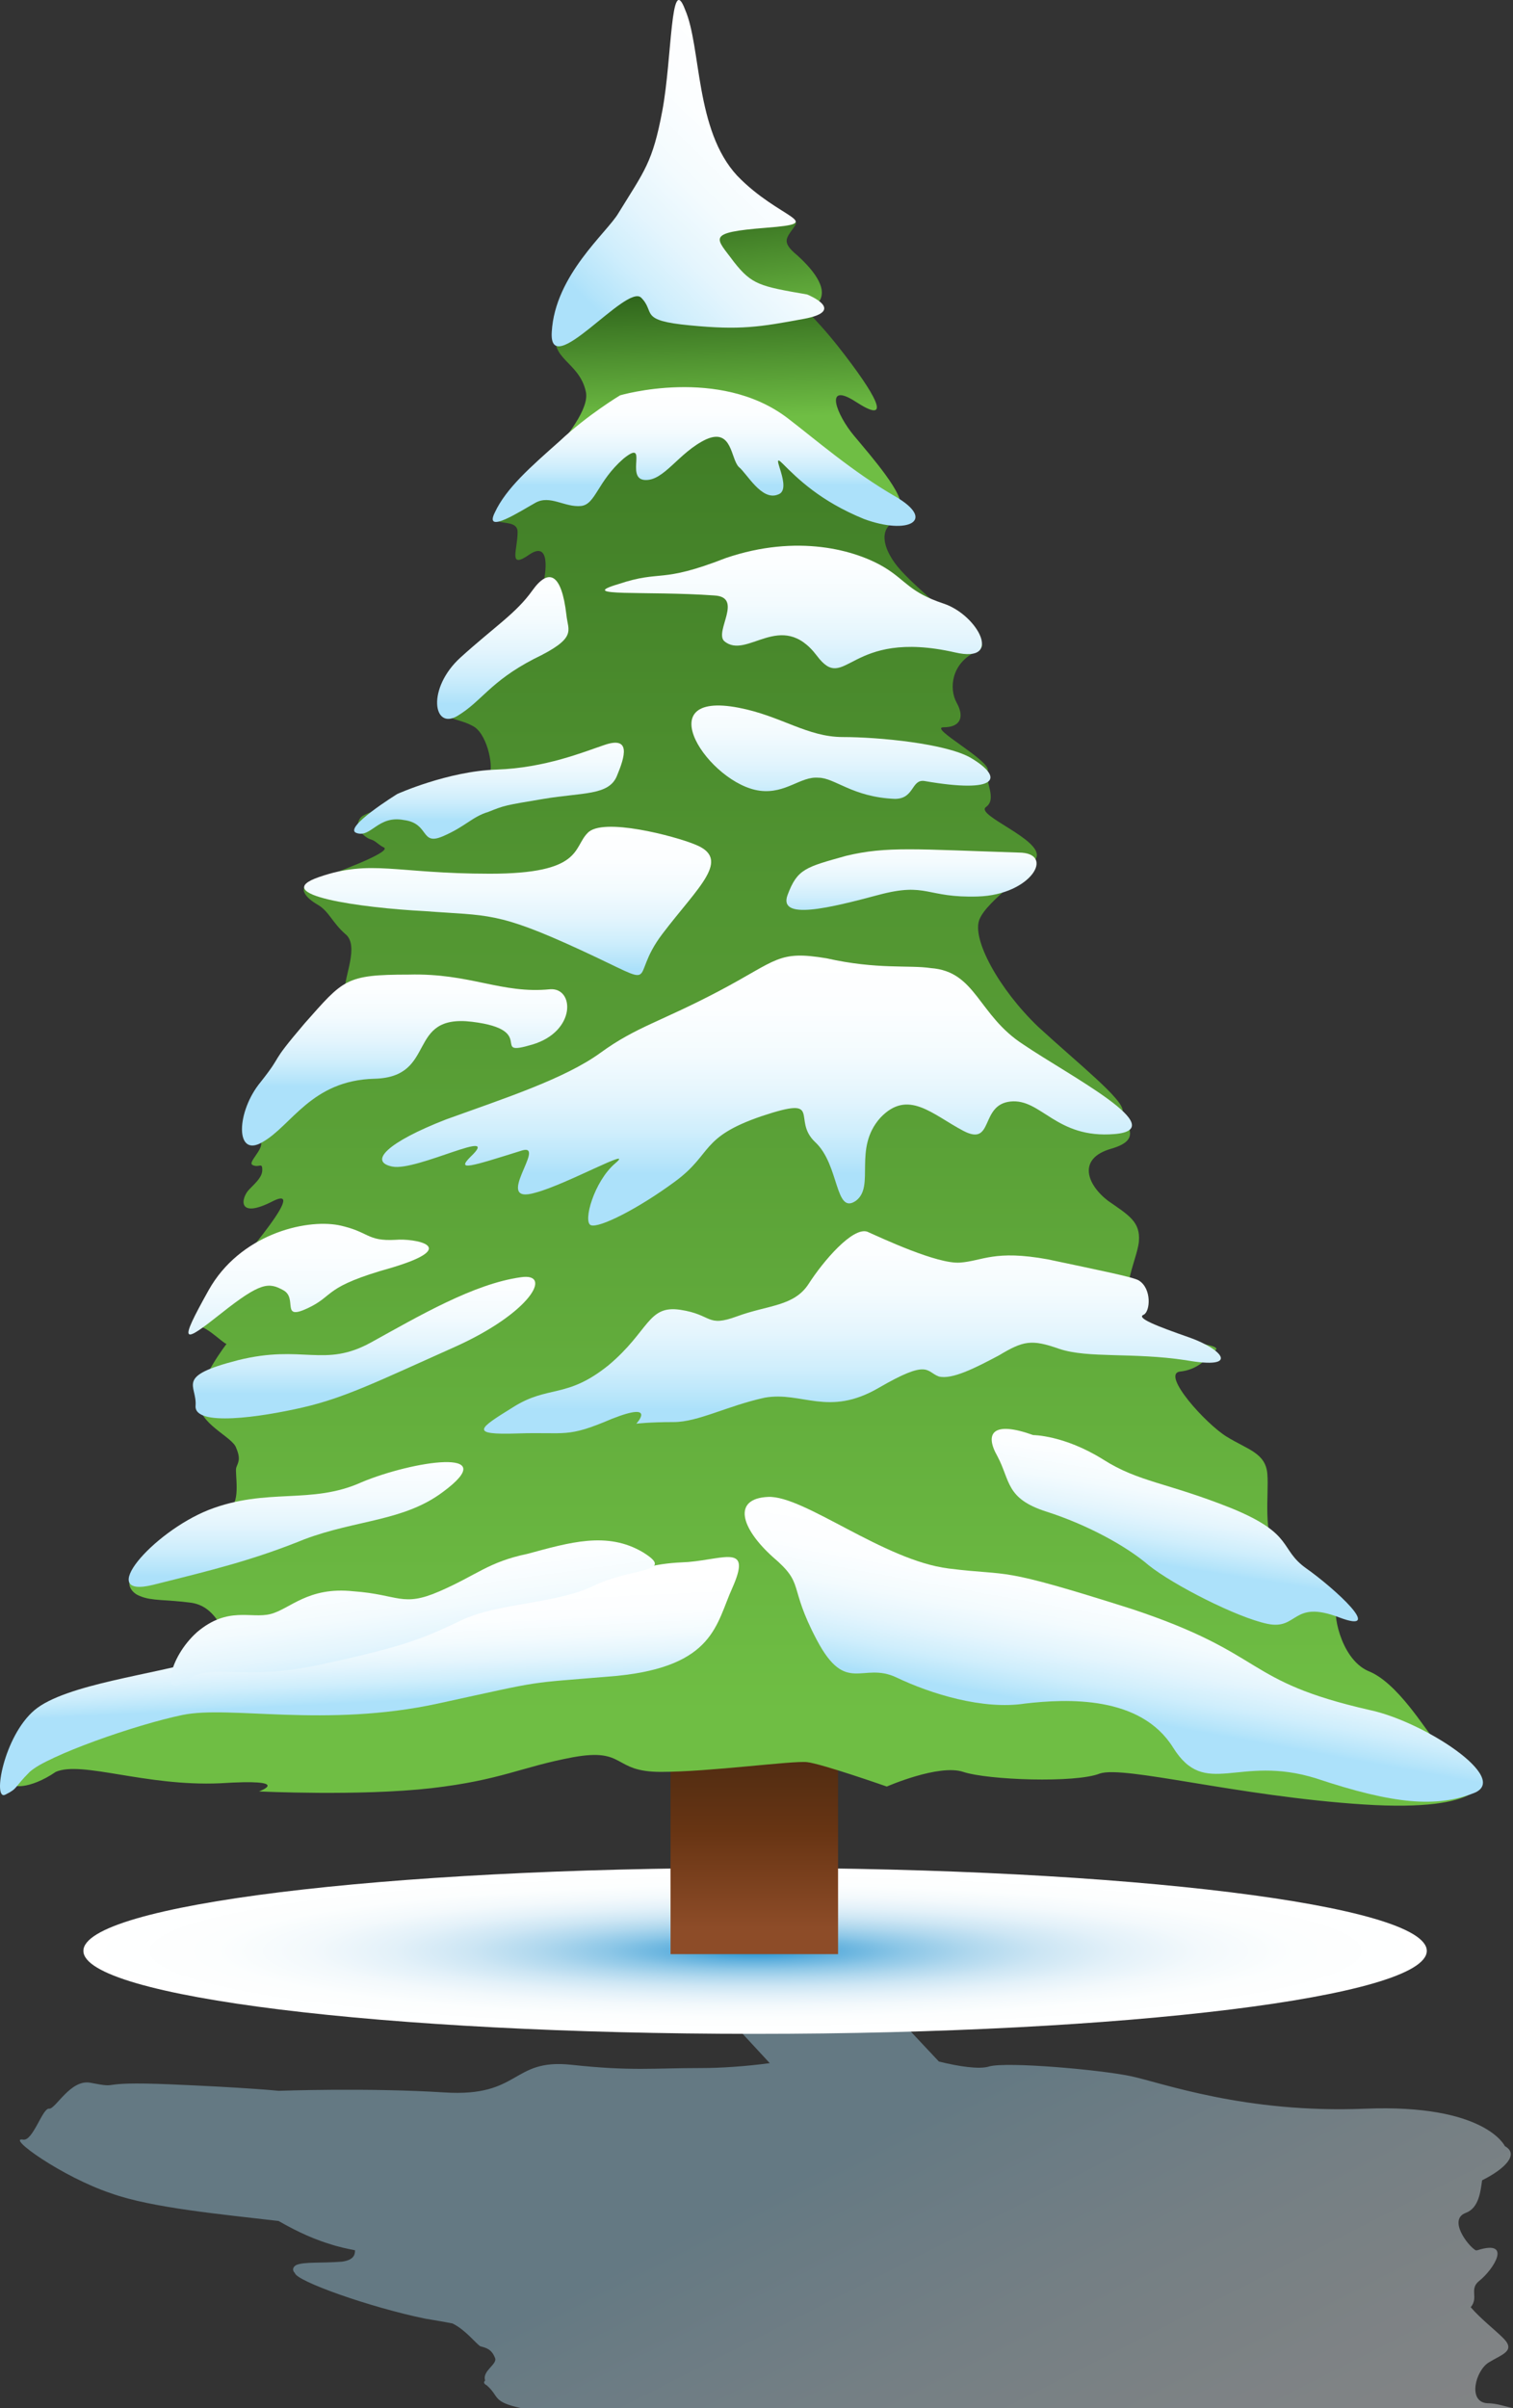 <?xml version="1.0" encoding="UTF-8"?> <svg xmlns="http://www.w3.org/2000/svg" width="528" height="840" viewBox="0 0 528 840" fill="none"><rect x="0" y="0" width="528" height="840" fill="#333333" stroke="none"/> <path opacity="0.4" d="M517.22 760.521C516.653 764.494 516.085 770.169 511.545 771.872C505.301 774.142 512.112 783.224 514.95 784.926H515.517C528.004 780.953 521.193 791.737 516.085 795.71C512.68 798.548 516.085 801.386 513.247 804.791C516.653 808.764 521.761 812.737 524.599 815.575C529.139 820.115 524.031 821.25 519.49 824.088C514.95 826.926 512.112 837.71 518.923 838.277C522.328 838.277 525.166 839.412 528.004 839.98H181.789C171.573 837.71 174.411 836.007 169.87 832.034C168.735 831.467 168.735 830.899 169.302 830.332C168.167 826.926 173.843 824.656 172.708 822.385C171.573 819.548 169.87 818.98 167.6 818.413C165.897 817.277 162.492 812.737 157.951 810.467C155.113 809.899 151.708 809.331 148.303 808.764C129.005 804.791 103.465 795.71 102.897 792.872C101.762 791.737 102.33 790.602 103.465 790.034C106.303 788.899 111.978 789.467 119.357 788.899C123.33 788.332 123.897 786.629 123.897 784.926C121.059 784.359 118.222 783.791 114.816 782.656C107.438 780.386 101.195 776.98 97.222 774.71C77.924 772.44 52.952 770.17 38.762 765.061C21.735 759.386 1.871 745.197 8.114 746.332C11.519 746.899 14.925 734.98 17.195 735.548C19.465 735.548 24.573 725.332 31.384 726.467C43.303 728.737 31.952 725.899 59.195 727.035C86.438 728.17 97.222 729.305 97.222 729.305C97.222 729.305 128.438 728.17 155.113 729.872C181.789 731.575 178.383 717.953 199.383 720.224C220.383 722.494 227.762 721.359 244.789 721.359C251.599 721.359 260.113 720.791 268.626 719.656L233.437 681.629H292.464L327.653 719.089C334.464 720.791 341.842 721.926 345.248 720.791C351.491 719.089 383.842 721.926 394.626 724.197C405.41 726.467 434.356 737.251 476.355 735.548C518.355 733.845 525.166 748.602 525.166 748.602C530.274 751.44 525.166 756.548 517.22 760.521Z" fill="url(#paint0_linear_129_567)"></path> <path d="M263.51 709.44C134.051 709.44 29.105 696.48 29.105 680.494C29.105 664.508 134.051 651.548 263.51 651.548C392.968 651.548 497.914 664.508 497.914 680.494C497.914 696.48 392.968 709.44 263.51 709.44Z" fill="url(#paint1_radial_129_567)"></path> <path d="M234.002 563.576H292.461V681.629H234.002V563.576Z" fill="url(#paint2_linear_129_567)"></path> <path d="M4.687 621.467C5.822 619.197 69.389 583.441 102.876 581.17C136.93 578.9 163.038 574.359 170.416 570.387C177.227 566.981 115.362 565.278 105.146 569.251C95.497 572.657 81.876 573.224 79.606 570.954C77.335 568.684 75.065 560.17 66.552 559.035C58.038 557.9 52.93 558.468 48.957 556.765C45.552 555.63 42.146 551.089 49.525 546.549C56.335 542.008 76.2 528.954 80.173 526.116C84.146 523.846 81.876 513.63 82.443 511.927C83.011 510.225 84.146 509.089 82.443 505.116C81.308 501.144 68.822 496.603 69.389 488.657C69.389 481.279 79.038 468.792 79.038 468.792C77.335 468.225 71.092 461.414 67.687 462.549C64.281 463.684 73.362 454.036 76.2 449.495C79.606 444.955 108.551 412.603 95.497 418.847C82.443 425.657 84.146 417.711 86.984 414.874C89.822 412.036 91.524 410.333 91.524 408.063C91.524 405.225 90.389 407.495 88.119 406.36C85.849 405.225 95.497 398.414 88.687 396.711C81.876 395.576 92.66 385.36 96.632 381.387C100.605 376.847 121.038 349.036 120.47 345.063C119.903 341.09 125.578 329.739 120.47 325.766C115.93 321.793 114.795 317.82 110.822 315.55C106.849 313.279 102.876 309.306 109.687 307.036C116.497 304.766 136.362 297.387 134.092 295.685C131.822 294.55 131.254 293.415 129.551 292.847C127.281 292.279 122.741 288.306 126.146 284.901C130.119 281.496 169.848 272.415 170.984 269.577C172.119 266.739 169.849 255.388 164.74 253.117C159.632 250.28 153.389 251.415 153.957 244.036C153.957 236.658 187.443 211.685 189.146 205.442C190.848 199.199 191.984 188.415 184.605 193.523C177.227 198.631 180.632 191.82 180.632 185.577C180.632 179.901 169.281 185.009 173.821 177.631C176.092 174.226 183.47 166.847 190.281 158.901C193.119 160.037 197.092 160.037 203.902 157.766C222.065 151.523 224.902 144.145 240.794 144.145C256.118 144.145 294.713 167.983 300.389 169.685C303.226 170.82 308.335 173.091 313.443 174.793C313.443 174.793 313.443 175.361 312.875 175.361C308.335 178.199 324.794 179.334 315.145 181.037C305.497 182.739 307.767 191.82 314.578 199.199C321.389 206.577 332.172 214.523 333.875 218.496C335.578 222.469 348.064 223.604 340.118 227.577C332.172 231.55 331.037 240.063 333.875 245.171C336.713 250.28 335.01 253.685 329.334 253.685C323.659 253.685 346.361 265.604 344.659 269.009C343.524 272.415 348.064 278.658 344.091 281.496C340.118 284.333 363.956 292.847 361.686 299.09C359.415 304.766 344.659 313.847 341.821 320.658C338.983 327.468 348.632 345.063 362.253 358.117C376.442 371.171 392.334 383.657 391.767 387.63C391.767 391.603 399.713 397.279 387.794 400.684C375.875 404.09 379.28 413.171 386.659 418.847C394.037 423.955 398.01 426.225 397.442 433.036C396.875 439.846 388.929 452.9 397.442 460.846C405.388 468.792 427.523 468.225 424.118 471.063C421.28 473.9 417.875 477.873 411.631 478.441C405.388 479.576 420.712 496.603 428.091 501.144C435.469 505.684 441.712 506.819 442.28 514.198C442.848 521.576 440.577 535.197 445.685 541.441C450.793 547.116 475.766 564.143 471.226 562.441C466.685 561.305 468.388 561.873 466.685 561.306C464.983 560.738 467.253 578.333 477.469 582.873C487.685 586.846 497.334 603.305 501.307 607.846C505.847 612.386 517.199 620.332 517.199 620.332C517.199 620.332 519.469 632.251 475.766 629.413C432.064 626.576 392.334 615.792 383.821 618.63C375.307 622.035 344.659 620.9 336.145 618.062C327.632 615.224 309.47 623.17 309.47 623.17C309.47 623.17 286.767 615.224 281.659 614.657C276.551 614.089 247.605 618.062 230.578 618.062C213.551 618.062 218.659 609.549 199.929 612.954C181.767 616.359 174.957 620.9 150.551 623.738C125.578 626.576 90.389 624.873 90.389 624.873C90.389 624.873 102.876 620.332 76.768 622.035C50.66 623.17 28.525 614.089 19.444 618.062C10.363 624.305 2.984 623.738 4.687 621.467Z" fill="url(#paint3_linear_129_567)"></path> <path d="M240.8 146.415C225.476 146.415 222.638 153.793 203.909 160.037C197.098 162.307 193.125 162.307 190.287 161.172C198.233 152.091 205.611 142.442 204.476 136.766C202.206 125.983 191.422 125.415 194.26 115.199C197.098 104.983 238.53 99.875 243.638 101.577C244.773 102.145 245.908 101.01 245.908 98.74L255.557 101.01C259.53 103.848 264.638 106.118 271.449 106.685C275.989 107.253 279.395 108.388 282.8 109.523C283.935 111.226 287.341 114.064 294.719 123.712C307.773 140.739 310.043 147.55 298.692 140.172C287.341 132.793 291.881 144.712 298.125 152.091C303.8 158.901 316.287 173.091 314.016 177.064C308.908 175.361 303.233 172.523 300.962 171.955C294.719 170.253 256.692 146.415 240.8 146.415Z" fill="url(#paint4_linear_129_567)"></path> <path d="M246.475 89.659C246.475 86.821 246.475 83.415 247.042 81.145C249.313 77.74 256.691 75.47 264.069 74.335C272.015 74.902 278.826 76.037 277.691 78.307C274.853 82.848 272.015 83.983 278.258 89.091C284.502 94.767 289.61 101.578 285.069 106.118C283.367 107.821 282.231 108.388 282.799 110.091C279.394 108.956 275.988 107.821 271.448 107.253C255.556 104.983 248.177 97.037 246.475 89.659Z" fill="url(#paint5_linear_129_567)"></path> <path d="M478.041 596.495C496.771 600.468 527.419 620.332 514.365 625.441C501.311 630.549 486.554 629.413 459.311 620.332C432.068 611.819 420.717 627.711 409.366 609.549C398.014 591.387 372.474 592.522 357.717 594.224C342.96 596.495 324.798 590.819 312.879 585.143C300.961 579.468 295.285 591.387 285.069 572.089C274.852 552.792 281.096 552.792 269.744 543.144C258.393 532.927 255.555 522.711 268.042 522.144C280.528 521.576 308.339 544.279 331.041 547.116C353.744 549.954 346.933 545.981 395.176 561.306C442.852 577.197 433.203 586.278 478.041 596.495Z" fill="url(#paint6_linear_129_567)"></path> <path d="M360.559 500.576C346.37 495.468 343.532 500.009 348.073 507.954C352.613 516.468 350.911 522.711 365.1 527.252C379.289 531.792 392.911 539.171 400.857 545.981C409.37 552.792 431.505 564.143 442.289 566.414C453.073 568.684 450.802 557.9 467.262 564.143C483.721 570.387 465.559 553.927 455.91 547.117C446.262 540.306 451.937 535.198 429.802 526.117C407.1 517.036 397.451 517.036 384.965 509.09C371.343 500.576 360.559 500.576 360.559 500.576Z" fill="url(#paint7_linear_129_567)"></path> <path d="M397.438 446.657C401.979 449.495 401.411 457.441 399.141 458.576C396.303 459.711 403.681 462.549 415.033 466.522C426.384 470.495 433.195 477.873 413.897 474.468C395.168 471.63 379.843 473.9 369.627 470.495C359.979 467.09 357.141 467.657 348.627 472.765C340.114 477.306 332.168 481.279 327.627 480.144C323.087 478.441 324.222 473.9 306.628 484.117C289.033 494.333 279.952 485.252 266.898 487.522C253.844 490.36 243.628 496.035 235.114 496.035C226.601 496.035 222.06 496.603 222.06 496.603C222.06 496.603 229.439 488.657 213.547 494.9C197.655 501.711 197.655 499.441 180.628 500.008C163.601 500.576 167.006 498.306 178.925 490.927C191.412 482.981 197.655 488.09 212.412 476.171C226.601 464.252 226.033 455.171 237.385 456.873C248.736 458.576 246.466 463.117 257.249 459.144C268.033 455.171 277.114 455.738 282.222 447.792C287.33 439.846 297.546 427.928 302.655 429.63C307.763 431.901 327.06 440.982 335.006 440.414C342.952 439.846 346.925 435.873 365.654 439.279C384.384 443.252 395.735 445.522 397.438 446.657Z" fill="url(#paint8_linear_129_567)"></path> <path d="M181.763 445.522C193.114 443.819 185.168 458.009 158.493 469.927C131.817 481.846 120.466 487.522 105.709 490.927C90.952 494.333 67.682 497.738 68.25 490.36C68.817 482.981 60.871 480.144 83.006 474.468C105.709 468.792 113.087 477.306 129.547 468.225C146.006 459.144 165.303 447.792 181.763 445.522Z" fill="url(#paint9_linear_129_567)"></path> <path d="M324.806 337.685C340.698 338.82 341.266 354.144 357.158 364.36C373.049 375.144 409.374 393.874 388.941 395.577C368.509 397.279 363.401 383.09 352.617 384.225C341.833 385.36 346.941 400.117 336.158 394.441C325.374 388.766 316.86 379.685 307.212 389.901C297.563 400.685 305.509 413.739 298.698 418.847C291.32 423.955 293.023 406.36 284.509 398.414C275.996 390.468 287.915 381.955 265.779 389.333C244.212 396.712 248.753 402.387 235.698 412.036C222.644 421.685 209.023 428.495 206.185 427.36C203.347 426.225 207.32 412.036 214.699 405.793C222.077 399.549 197.672 413.171 186.888 416.009C171.564 420.549 190.861 398.982 182.347 401.252C164.185 406.928 159.077 408.631 164.185 403.522C175.537 392.739 145.456 408.631 136.942 406.928C128.429 405.225 135.239 398.414 155.672 390.468C176.104 383.09 197.104 376.279 209.59 367.198C222.077 358.117 230.59 356.415 251.023 345.631C271.455 334.847 271.455 331.442 288.482 334.279C306.077 338.252 317.428 336.55 324.806 337.685Z" fill="url(#paint10_linear_129_567)"></path> <path d="M191.999 345.063C200.513 344.496 201.08 359.82 185.756 364.36C170.432 368.901 188.026 359.252 164.756 356.414C141.486 353.577 152.837 375.712 130.702 376.279C108.567 376.847 101.756 392.739 91.54 398.414C81.892 404.09 82.459 387.631 90.973 377.414C99.486 366.631 93.243 372.306 106.297 356.982C119.918 341.658 120.486 339.955 142.621 339.955C164.189 339.387 174.972 346.766 191.999 345.063Z" fill="url(#paint11_linear_129_567)"></path> <path d="M355.453 297.388C368.507 297.388 359.993 312.144 341.264 312.712C323.102 313.279 323.669 307.604 306.642 312.144C289.615 316.685 271.453 321.225 274.859 312.144C278.264 303.063 281.102 302.496 295.291 298.523C309.48 295.117 319.696 296.252 355.453 297.388Z" fill="url(#paint12_linear_129_567)"></path> <path d="M338.976 264.469C350.327 271.28 348.625 276.955 322.517 272.415C317.976 271.847 319.111 278.658 312.301 278.658C297.544 278.091 291.301 271.28 285.625 271.28C279.382 270.712 274.274 276.955 265.193 275.82C247.598 273.55 225.463 240.631 257.814 246.874C272.571 249.712 281.652 257.091 294.138 257.091C306.625 257.091 330.463 259.361 338.976 264.469Z" fill="url(#paint13_linear_129_567)"></path> <path d="M242.504 294.55C255.558 299.658 243.639 309.306 231.153 325.766C218.666 342.225 232.288 345.063 202.774 331.441C173.261 317.82 170.423 319.522 148.288 317.82C126.153 316.685 93.234 312.144 111.396 305.901C129.558 299.658 138.072 304.766 170.991 304.766C203.342 304.766 199.937 295.685 205.045 290.577C210.153 284.901 235.693 291.712 242.504 294.55Z" fill="url(#paint14_linear_129_567)"></path> <path d="M274.845 145.848C284.494 153.226 297.548 164.577 312.304 173.091C327.061 181.604 316.845 186.712 301.521 181.037C286.196 174.793 278.25 166.847 273.142 161.739C268.034 156.631 277.115 170.82 271.44 172.523C265.764 174.793 260.656 165.145 257.818 162.875C254.98 160.037 255.548 149.253 246.467 153.226C236.818 157.766 231.71 167.983 224.899 167.415C218.088 166.847 226.602 152.658 217.521 160.037C208.44 167.983 207.872 175.929 202.764 176.496C197.089 177.064 191.98 172.523 186.872 175.361C181.764 178.199 168.71 186.712 172.683 178.766C176.656 170.253 185.17 162.875 195.386 153.794C205.034 144.712 216.386 137.902 216.386 137.902C216.386 137.902 251.007 127.686 274.845 145.848Z" fill="url(#paint15_linear_129_567)"></path> <path d="M308.892 198.063C316.27 202.604 317.405 206.577 329.324 210.55C341.243 214.523 350.324 231.55 333.297 227.577C295.838 219.063 295.27 242.333 285.054 228.712C272.567 212.252 260.648 230.415 252.703 223.604C249.297 220.198 259.513 208.279 249.297 207.712C225.459 206.009 200.487 208.28 215.811 203.739C231.135 198.631 230 203.739 253.27 194.658C278.243 186.144 298.675 191.82 308.892 198.063Z" fill="url(#paint16_linear_129_567)"></path> <path d="M281.658 102.713C281.658 102.713 295.847 108.388 280.523 111.226C265.198 114.064 258.388 115.199 240.793 113.496C222.631 111.794 228.874 108.956 223.766 103.848C218.658 98.74 191.415 133.361 192.55 115.767C193.685 95.902 211.847 81.145 215.82 74.334C224.901 59.578 227.739 56.74 231.144 38.578C234.55 20.416 233.982 -10.233 239.09 3.389C244.766 16.443 242.496 45.388 257.252 61.28C272.009 76.605 289.036 77.74 267.469 79.442C245.901 81.145 249.874 82.848 256.117 91.361C262.36 99.307 265.198 99.875 281.658 102.713Z" fill="url(#paint17_linear_129_567)"></path> <path d="M197.667 214.523C198.235 220.199 201.64 222.469 186.316 229.847C170.992 237.793 168.154 244.604 159.641 249.712C151.127 254.82 148.857 240.063 160.776 229.28C172.695 218.496 180.073 213.955 185.749 206.009C191.424 198.063 195.965 199.766 197.667 214.523Z" fill="url(#paint18_linear_129_567)"></path> <path d="M210.722 259.928C203.912 262.199 190.29 267.874 173.263 268.442C156.236 269.009 138.642 276.955 138.642 276.955C138.642 276.955 119.344 288.874 124.452 290.577C129.56 292.28 131.831 284.334 140.912 286.036C149.993 287.171 146.587 295.117 154.533 291.712C162.479 288.307 164.75 284.901 170.425 283.198C176.101 280.928 176.101 280.928 189.722 278.658C203.344 276.388 212.425 277.523 215.263 270.712C218.101 263.901 220.371 256.523 210.722 259.928Z" fill="url(#paint19_linear_129_567)"></path> <path d="M255.552 553.927C249.876 566.414 249.308 581.17 215.254 584.576C181.768 587.414 191.984 585.711 152.822 594.225C113.66 602.738 80.174 594.792 63.714 598.198C47.255 601.603 16.607 612.387 10.363 618.062C4.688 623.738 6.39 623.738 1.85 626.008C-2.691 628.278 1.282 605.576 12.066 596.495C22.85 587.414 54.633 584.008 70.525 578.9C86.417 573.792 97.768 574.927 105.147 576.63C112.525 578.333 119.903 576.63 127.849 574.927C135.795 573.225 155.66 568.684 164.174 563.008C173.255 557.333 163.606 565.279 194.822 555.63C226.606 545.981 228.308 545.414 240.227 544.846C253.281 543.711 262.362 538.603 255.552 553.927Z" fill="url(#paint20_linear_129_567)"></path> <path d="M224.344 541.441C236.263 548.819 220.371 546.549 206.749 553.36C193.128 559.603 173.831 559.035 160.777 565.279C147.723 571.522 140.912 574.36 111.966 580.603C83.588 586.846 73.939 579.468 64.858 586.279C56.345 593.089 58.615 578.333 68.831 569.252C79.615 560.171 87.561 564.711 94.371 563.008C101.182 561.306 107.425 553.36 123.317 555.062C139.209 556.198 140.344 560.738 153.398 555.062C166.452 549.387 170.425 544.846 184.047 542.008C198.804 538.035 211.858 534.063 224.344 541.441Z" fill="url(#paint21_linear_129_567)"></path> <path d="M154.532 520.441C140.91 530.657 124.451 530.09 106.289 536.9C88.127 544.279 73.938 547.684 53.505 552.792C33.073 557.9 52.938 534.63 72.802 526.684C93.235 518.738 108.559 524.982 126.154 517.036C143.748 509.657 176.099 504.549 154.532 520.441Z" fill="url(#paint22_linear_129_567)"></path> <path d="M138.061 432.468C144.304 431.901 161.331 434.738 136.926 442.117C112.52 448.928 117.061 451.765 107.412 456.306C97.764 460.846 104.007 452.9 98.899 450.063C93.791 447.225 90.953 447.225 77.331 458.009C63.71 468.792 62.007 469.36 72.791 450.063C83.575 430.765 106.277 425.09 118.196 427.36C128.98 429.63 127.845 433.036 138.061 432.468Z" fill="url(#paint23_linear_129_567)"></path> <defs> <linearGradient id="paint0_linear_129_567" x1="383.402" y1="977.362" x2="261.033" y2="736.444" gradientUnits="userSpaceOnUse"> <stop stop-color="white"></stop> <stop offset="0.181" stop-color="#FAFDFF"></stop> <stop offset="0.39" stop-color="#ECF8FE"></stop> <stop offset="0.613" stop-color="#D5F0FC"></stop> <stop offset="0.844" stop-color="#B5E4FB"></stop> <stop offset="0.899" stop-color="#ACE1FA"></stop> </linearGradient> <radialGradient id="paint1_radial_129_567" cx="0" cy="0" r="1" gradientUnits="userSpaceOnUse" gradientTransform="translate(263.701 680.565) rotate(180) scale(234.594 28.834)"> <stop stop-color="#2191D0"></stop> <stop offset="0.034" stop-color="#349BD4"></stop> <stop offset="0.125" stop-color="#64B2DE"></stop> <stop offset="0.221" stop-color="#8DC7E7"></stop> <stop offset="0.322" stop-color="#B0D8EE"></stop> <stop offset="0.427" stop-color="#CDE6F4"></stop> <stop offset="0.54" stop-color="#E3F1F9"></stop> <stop offset="0.663" stop-color="#F3F9FC"></stop> <stop offset="0.803" stop-color="#FCFEFE"></stop> <stop offset="1" stop-color="white"></stop> </radialGradient> <linearGradient id="paint2_linear_129_567" x1="262.886" y1="572.904" x2="262.886" y2="672.446" gradientUnits="userSpaceOnUse"> <stop stop-color="#2D2010"></stop> <stop offset="0.658" stop-color="#673413"></stop> <stop offset="1" stop-color="#8D4C28"></stop> </linearGradient> <linearGradient id="paint3_linear_129_567" x1="260.762" y1="-114.999" x2="260.762" y2="627.663" gradientUnits="userSpaceOnUse"> <stop stop-color="#255715"></stop> <stop offset="0.96" stop-color="#6FBE44"></stop> </linearGradient> <linearGradient id="paint4_linear_129_567" x1="249.507" y1="95.488" x2="251.394" y2="148.372" gradientUnits="userSpaceOnUse"> <stop stop-color="#255715"></stop> <stop offset="0.96" stop-color="#6FBE44"></stop> </linearGradient> <linearGradient id="paint5_linear_129_567" x1="262.263" y1="59.287" x2="268.992" y2="117.723" gradientUnits="userSpaceOnUse"> <stop stop-color="#255715"></stop> <stop offset="0.96" stop-color="#6FBE44"></stop> </linearGradient> <linearGradient id="paint6_linear_129_567" x1="394.524" y1="541.864" x2="383.192" y2="604.194" gradientUnits="userSpaceOnUse"> <stop stop-color="white"></stop> <stop offset="0.27" stop-color="#FCFEFF"></stop> <stop offset="0.449" stop-color="#F3FBFE"></stop> <stop offset="0.603" stop-color="#E4F5FD"></stop> <stop offset="0.742" stop-color="#CFEEFC"></stop> <stop offset="0.869" stop-color="#B4E4FA"></stop> <stop offset="0.899" stop-color="#ACE1FA"></stop> </linearGradient> <linearGradient id="paint7_linear_129_567" x1="415.172" y1="497.709" x2="406.673" y2="551.538" gradientUnits="userSpaceOnUse"> <stop stop-color="white"></stop> <stop offset="0.27" stop-color="#FCFEFF"></stop> <stop offset="0.449" stop-color="#F3FBFE"></stop> <stop offset="0.603" stop-color="#E4F5FD"></stop> <stop offset="0.742" stop-color="#CFEEFC"></stop> <stop offset="0.869" stop-color="#B4E4FA"></stop> <stop offset="0.899" stop-color="#ACE1FA"></stop> </linearGradient> <linearGradient id="paint8_linear_129_567" x1="296.933" y1="411.23" x2="296.933" y2="500.495" gradientUnits="userSpaceOnUse"> <stop stop-color="white"></stop> <stop offset="0.27" stop-color="#FCFEFF"></stop> <stop offset="0.449" stop-color="#F3FBFE"></stop> <stop offset="0.603" stop-color="#E4F5FD"></stop> <stop offset="0.742" stop-color="#CFEEFC"></stop> <stop offset="0.869" stop-color="#B4E4FA"></stop> <stop offset="0.899" stop-color="#ACE1FA"></stop> </linearGradient> <linearGradient id="paint9_linear_129_567" x1="127.273" y1="432.478" x2="127.273" y2="492.039" gradientUnits="userSpaceOnUse"> <stop stop-color="white"></stop> <stop offset="0.27" stop-color="#FCFEFF"></stop> <stop offset="0.449" stop-color="#F3FBFE"></stop> <stop offset="0.603" stop-color="#E4F5FD"></stop> <stop offset="0.742" stop-color="#CFEEFC"></stop> <stop offset="0.869" stop-color="#B4E4FA"></stop> <stop offset="0.899" stop-color="#ACE1FA"></stop> </linearGradient> <linearGradient id="paint10_linear_129_567" x1="264.326" y1="326.945" x2="264.326" y2="418.598" gradientUnits="userSpaceOnUse"> <stop stop-color="white"></stop> <stop offset="0.27" stop-color="#FCFEFF"></stop> <stop offset="0.449" stop-color="#F3FBFE"></stop> <stop offset="0.603" stop-color="#E4F5FD"></stop> <stop offset="0.742" stop-color="#CFEEFC"></stop> <stop offset="0.869" stop-color="#B4E4FA"></stop> <stop offset="0.899" stop-color="#ACE1FA"></stop> </linearGradient> <linearGradient id="paint11_linear_129_567" x1="140.929" y1="330.491" x2="140.929" y2="384.36" gradientUnits="userSpaceOnUse"> <stop stop-color="white"></stop> <stop offset="0.27" stop-color="#FCFEFF"></stop> <stop offset="0.449" stop-color="#F3FBFE"></stop> <stop offset="0.603" stop-color="#E4F5FD"></stop> <stop offset="0.742" stop-color="#CFEEFC"></stop> <stop offset="0.869" stop-color="#B4E4FA"></stop> <stop offset="0.899" stop-color="#ACE1FA"></stop> </linearGradient> <linearGradient id="paint12_linear_129_567" x1="318.273" y1="282.324" x2="318.273" y2="323.711" gradientUnits="userSpaceOnUse"> <stop stop-color="white"></stop> <stop offset="0.27" stop-color="#FCFEFF"></stop> <stop offset="0.449" stop-color="#F3FBFE"></stop> <stop offset="0.603" stop-color="#E4F5FD"></stop> <stop offset="0.742" stop-color="#CFEEFC"></stop> <stop offset="0.869" stop-color="#B4E4FA"></stop> <stop offset="0.899" stop-color="#ACE1FA"></stop> </linearGradient> <linearGradient id="paint13_linear_129_567" x1="293.389" y1="227.804" x2="293.389" y2="289.902" gradientUnits="userSpaceOnUse"> <stop stop-color="white"></stop> <stop offset="0.27" stop-color="#FCFEFF"></stop> <stop offset="0.449" stop-color="#F3FBFE"></stop> <stop offset="0.603" stop-color="#E4F5FD"></stop> <stop offset="0.742" stop-color="#CFEEFC"></stop> <stop offset="0.869" stop-color="#B4E4FA"></stop> <stop offset="0.899" stop-color="#ACE1FA"></stop> </linearGradient> <linearGradient id="paint14_linear_129_567" x1="177.346" y1="283.039" x2="177.346" y2="343.953" gradientUnits="userSpaceOnUse"> <stop stop-color="white"></stop> <stop offset="0.27" stop-color="#FCFEFF"></stop> <stop offset="0.449" stop-color="#F3FBFE"></stop> <stop offset="0.603" stop-color="#E4F5FD"></stop> <stop offset="0.742" stop-color="#CFEEFC"></stop> <stop offset="0.869" stop-color="#B4E4FA"></stop> <stop offset="0.899" stop-color="#ACE1FA"></stop> </linearGradient> <linearGradient id="paint15_linear_129_567" x1="245.825" y1="132.893" x2="245.825" y2="173.259" gradientUnits="userSpaceOnUse"> <stop stop-color="white"></stop> <stop offset="0.27" stop-color="#FCFEFF"></stop> <stop offset="0.449" stop-color="#F3FBFE"></stop> <stop offset="0.603" stop-color="#E4F5FD"></stop> <stop offset="0.742" stop-color="#CFEEFC"></stop> <stop offset="0.869" stop-color="#B4E4FA"></stop> <stop offset="0.899" stop-color="#ACE1FA"></stop> </linearGradient> <linearGradient id="paint16_linear_129_567" x1="277.683" y1="175.385" x2="277.683" y2="253.63" gradientUnits="userSpaceOnUse"> <stop stop-color="white"></stop> <stop offset="0.27" stop-color="#FCFEFF"></stop> <stop offset="0.449" stop-color="#F3FBFE"></stop> <stop offset="0.603" stop-color="#E4F5FD"></stop> <stop offset="0.742" stop-color="#CFEEFC"></stop> <stop offset="0.869" stop-color="#B4E4FA"></stop> <stop offset="0.899" stop-color="#ACE1FA"></stop> </linearGradient> <linearGradient id="paint17_linear_129_567" x1="283.01" y1="32.69" x2="199.908" y2="116.733" gradientUnits="userSpaceOnUse"> <stop stop-color="white"></stop> <stop offset="0.27" stop-color="#FCFEFF"></stop> <stop offset="0.449" stop-color="#F3FBFE"></stop> <stop offset="0.603" stop-color="#E4F5FD"></stop> <stop offset="0.742" stop-color="#CFEEFC"></stop> <stop offset="0.869" stop-color="#B4E4FA"></stop> <stop offset="0.899" stop-color="#ACE1FA"></stop> </linearGradient> <linearGradient id="paint18_linear_129_567" x1="175.279" y1="188.125" x2="175.279" y2="252.068" gradientUnits="userSpaceOnUse"> <stop stop-color="white"></stop> <stop offset="0.27" stop-color="#FCFEFF"></stop> <stop offset="0.449" stop-color="#F3FBFE"></stop> <stop offset="0.603" stop-color="#E4F5FD"></stop> <stop offset="0.742" stop-color="#CFEEFC"></stop> <stop offset="0.869" stop-color="#B4E4FA"></stop> <stop offset="0.899" stop-color="#ACE1FA"></stop> </linearGradient> <linearGradient id="paint19_linear_129_567" x1="170.833" y1="244.797" x2="170.833" y2="290.853" gradientUnits="userSpaceOnUse"> <stop stop-color="white"></stop> <stop offset="0.27" stop-color="#FCFEFF"></stop> <stop offset="0.449" stop-color="#F3FBFE"></stop> <stop offset="0.603" stop-color="#E4F5FD"></stop> <stop offset="0.742" stop-color="#CFEEFC"></stop> <stop offset="0.869" stop-color="#B4E4FA"></stop> <stop offset="0.899" stop-color="#ACE1FA"></stop> </linearGradient> <linearGradient id="paint20_linear_129_567" x1="127.886" y1="555.463" x2="130.011" y2="597.957" gradientUnits="userSpaceOnUse"> <stop stop-color="white"></stop> <stop offset="0.27" stop-color="#FCFEFF"></stop> <stop offset="0.449" stop-color="#F3FBFE"></stop> <stop offset="0.603" stop-color="#E4F5FD"></stop> <stop offset="0.742" stop-color="#CFEEFC"></stop> <stop offset="0.869" stop-color="#B4E4FA"></stop> <stop offset="0.899" stop-color="#ACE1FA"></stop> </linearGradient> <linearGradient id="paint21_linear_129_567" x1="139.676" y1="531.173" x2="148.882" y2="599.156" gradientUnits="userSpaceOnUse"> <stop stop-color="white"></stop> <stop offset="0.27" stop-color="#FCFEFF"></stop> <stop offset="0.449" stop-color="#F3FBFE"></stop> <stop offset="0.603" stop-color="#E4F5FD"></stop> <stop offset="0.742" stop-color="#CFEEFC"></stop> <stop offset="0.869" stop-color="#B4E4FA"></stop> <stop offset="0.899" stop-color="#ACE1FA"></stop> </linearGradient> <linearGradient id="paint22_linear_129_567" x1="103.365" y1="494.802" x2="103.365" y2="555.779" gradientUnits="userSpaceOnUse"> <stop stop-color="white"></stop> <stop offset="0.27" stop-color="#FCFEFF"></stop> <stop offset="0.449" stop-color="#F3FBFE"></stop> <stop offset="0.603" stop-color="#E4F5FD"></stop> <stop offset="0.742" stop-color="#CFEEFC"></stop> <stop offset="0.869" stop-color="#B4E4FA"></stop> <stop offset="0.899" stop-color="#ACE1FA"></stop> </linearGradient> <linearGradient id="paint23_linear_129_567" x1="107.228" y1="416.893" x2="107.228" y2="491.131" gradientUnits="userSpaceOnUse"> <stop stop-color="white"></stop> <stop offset="0.27" stop-color="#FCFEFF"></stop> <stop offset="0.449" stop-color="#F3FBFE"></stop> <stop offset="0.603" stop-color="#E4F5FD"></stop> <stop offset="0.742" stop-color="#CFEEFC"></stop> <stop offset="0.869" stop-color="#B4E4FA"></stop> <stop offset="0.899" stop-color="#ACE1FA"></stop> </linearGradient> </defs> </svg> 